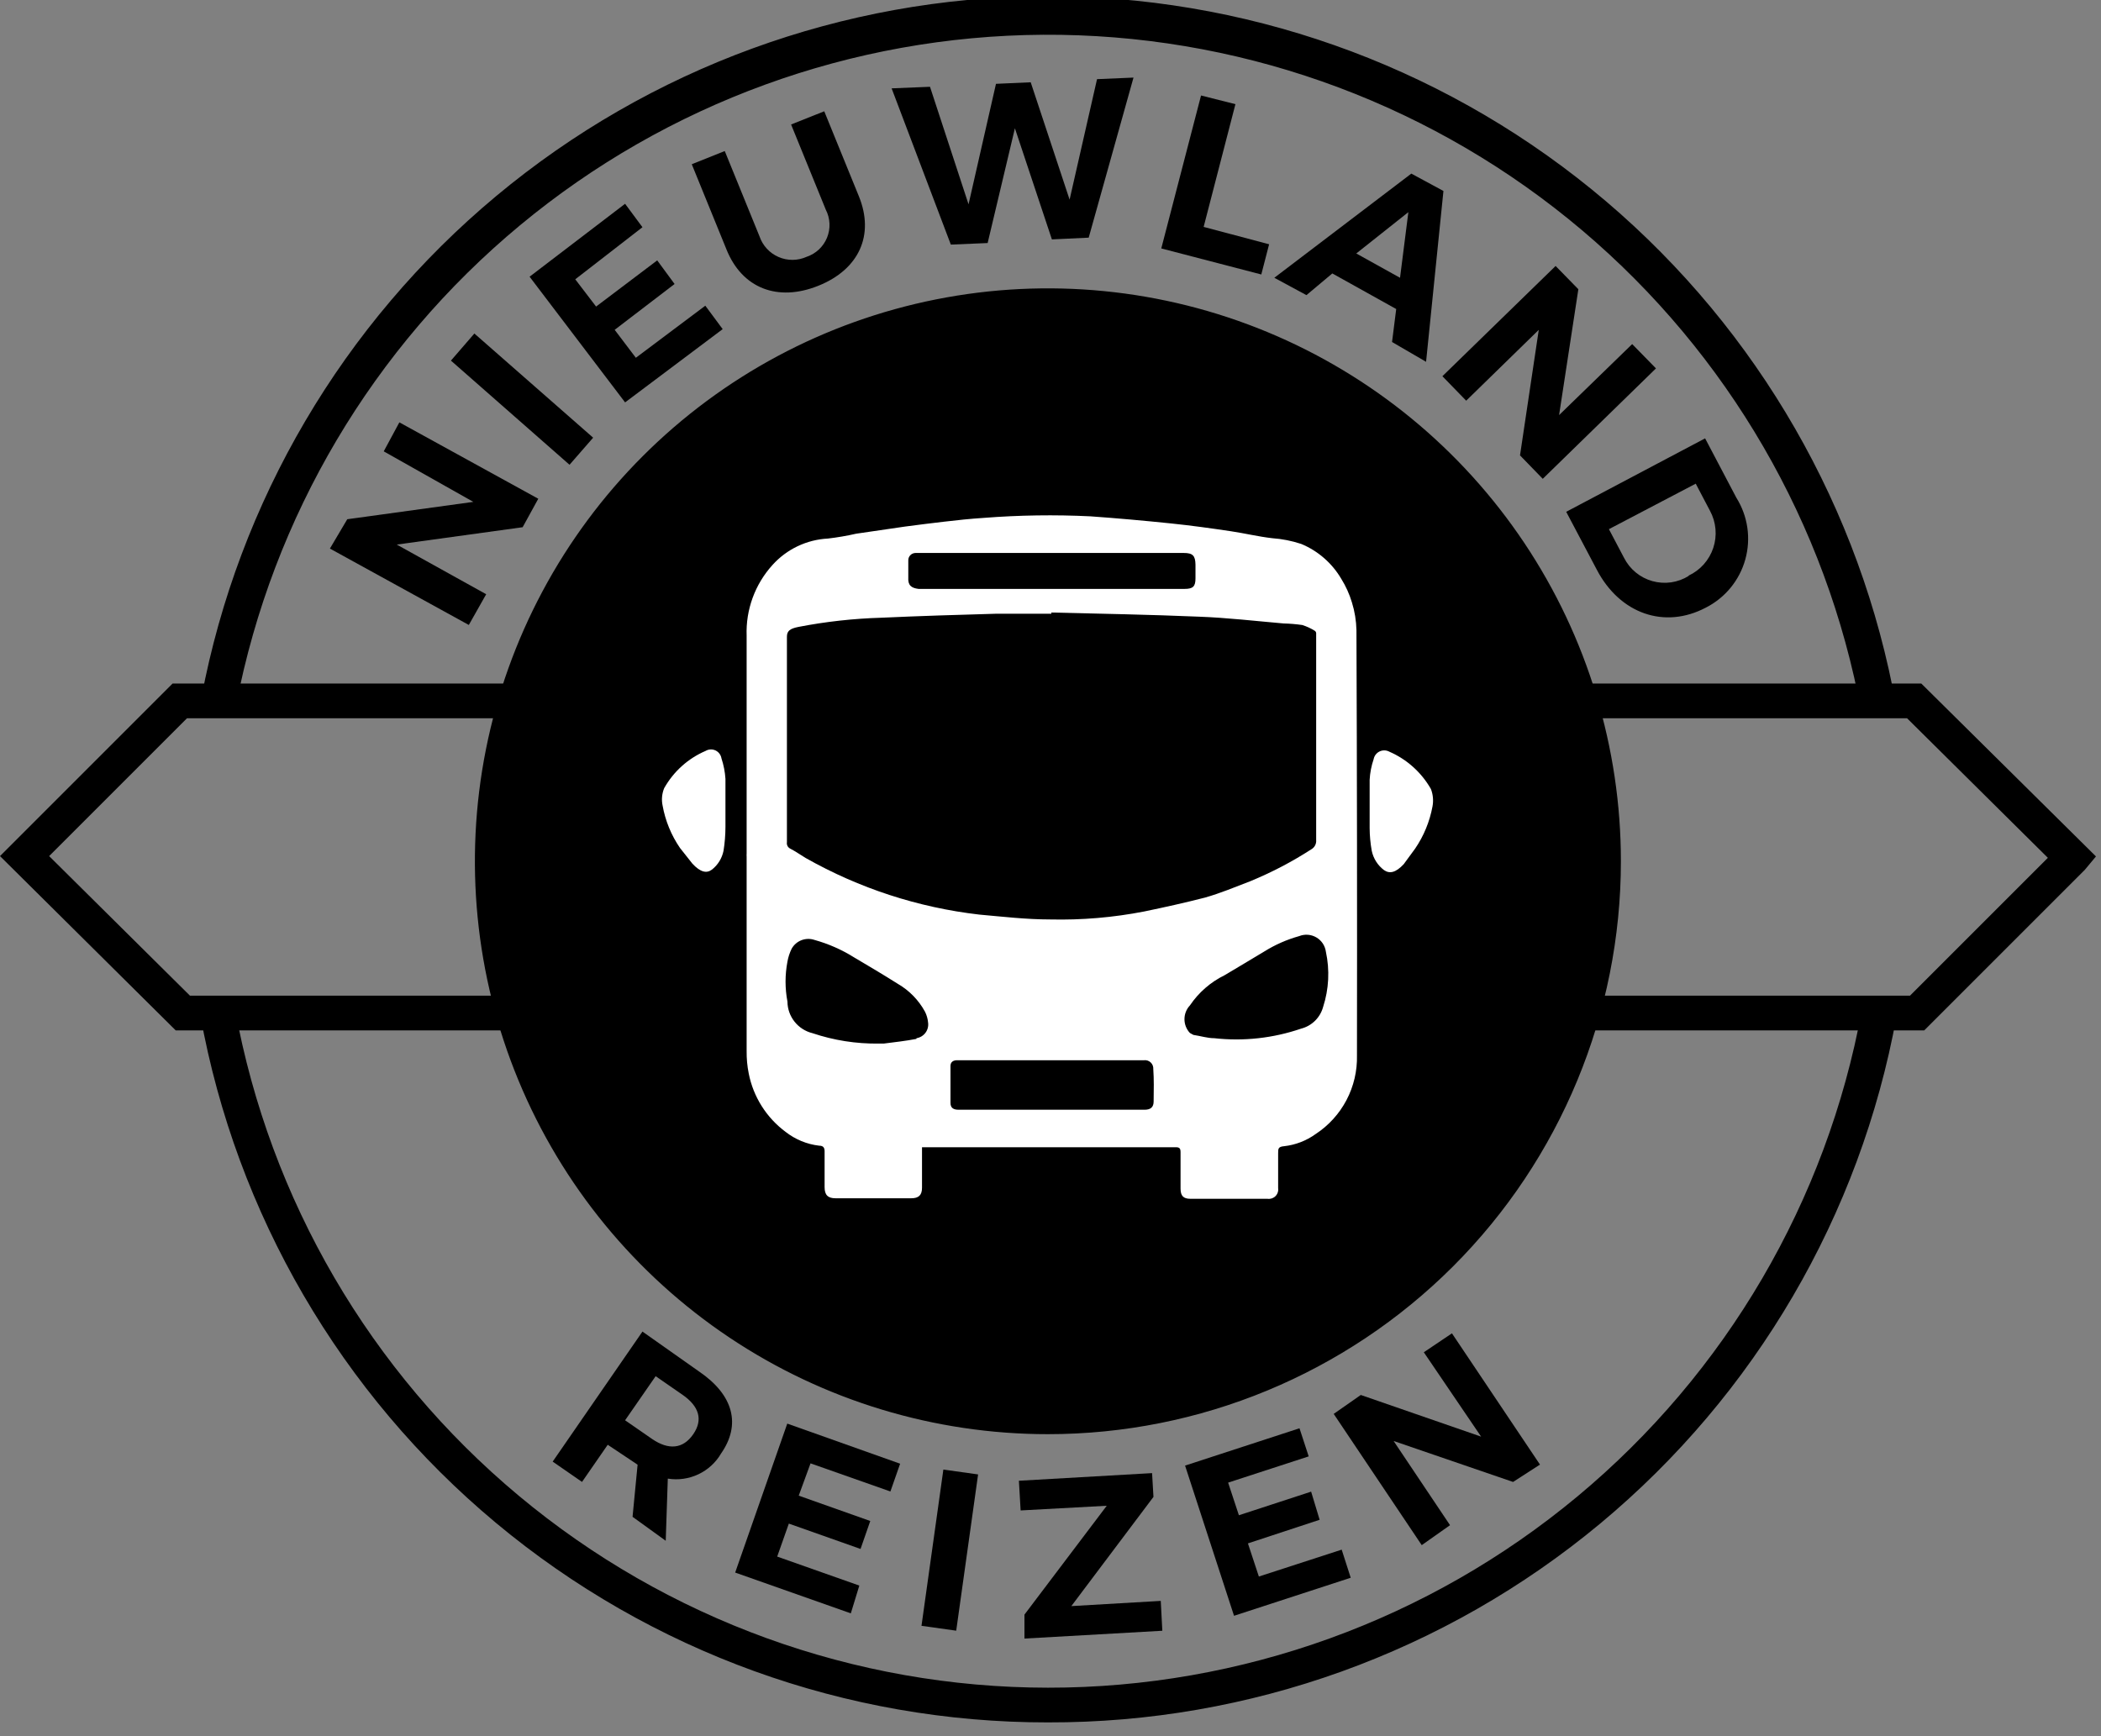 <svg width="121" height="100" viewBox="0 0 121 100" fill="none" xmlns="http://www.w3.org/2000/svg">
<rect x="0" y="0" width="121" height="100" fill="#808080" stroke="none"/>
<g clip-path="url(#clip0_3072_20769)">
<path d="M20 29.908L27.26 28.908L22.1 25.998L23 24.328L31 28.728L30.1 30.368L22.85 31.368L28 34.228L27 35.998L19 31.598L20 29.908Z" fill="black"/>
<path d="M27.32 19.211L34.16 25.211L32.8 26.771L25.97 20.771L27.32 19.211Z" fill="black"/>
<path d="M36 11.738L37 13.088L33.13 16.088L34.33 17.658L37.85 14.998L38.85 16.358L35.4 18.998L36.62 20.608L40.62 17.608L41.62 18.958L36 23.178L30.5 15.938L36 11.738Z" fill="black"/>
<path d="M46.46 14.79C46.723 14.701 46.964 14.557 47.166 14.367C47.368 14.176 47.527 13.945 47.631 13.687C47.736 13.43 47.783 13.153 47.771 12.876C47.759 12.599 47.687 12.327 47.56 12.08L45.56 7.17L47.47 6.41L49.47 11.32C50.37 13.55 49.47 15.52 47.13 16.46C44.79 17.4 42.74 16.61 41.84 14.37L39.84 9.46L41.74 8.7L43.74 13.61C43.83 13.875 43.974 14.118 44.163 14.323C44.352 14.529 44.582 14.692 44.838 14.803C45.095 14.915 45.371 14.971 45.651 14.969C45.93 14.966 46.206 14.905 46.46 14.79Z" fill="black"/>
<path d="M53.56 4.999L55.78 11.769L57.36 4.829L59.36 4.739L61.6 11.499L63.18 4.559L65.28 4.469L62.7 13.689L60.58 13.789L58.45 7.389L56.88 13.999L54.76 14.089L51.35 5.089L53.56 4.999Z" fill="black"/>
<path d="M71.15 6L69.32 13.07L73.09 14.07L72.64 15.81L66.88 14.31L69.17 5.5L71.15 6Z" fill="black"/>
<path d="M80.41 17.8L76.73 15.75L75.24 17L73.39 16L81.28 10L83.13 11L82.13 20.84L80.17 19.7L80.41 17.8ZM80.63 16L81.11 12.22L78.11 14.6L80.63 16Z" fill="black"/>
<path d="M90.9 16.66L89.79 23.91L94 19.82L95.37 21.22L88.85 27.58L87.54 26.23L88.62 19L84.44 23.08L83.07 21.67L89.59 15.32L90.9 16.66Z" fill="black"/>
<path d="M98.24 35C95.87 36.25 93.29 35.36 91.96 32.81L90.2 29.48L98.2 25.25L100 28.67C100.328 29.194 100.543 29.78 100.632 30.392C100.72 31.004 100.681 31.627 100.515 32.223C100.35 32.819 100.062 33.373 99.67 33.851C99.278 34.329 98.791 34.721 98.24 35ZM97.24 33.16C97.575 33.005 97.875 32.783 98.121 32.508C98.367 32.232 98.554 31.909 98.67 31.559C98.787 31.208 98.83 30.837 98.797 30.47C98.764 30.102 98.656 29.744 98.48 29.42L97.66 27.86L92.66 30.48L93.53 32.13C93.694 32.455 93.924 32.743 94.206 32.974C94.488 33.206 94.814 33.376 95.165 33.473C95.516 33.571 95.884 33.595 96.245 33.543C96.605 33.49 96.951 33.364 97.26 33.17L97.24 33.16Z" fill="black"/>
<path d="M36.43 87.369L36.72 84.369L36.56 84.259L35 83.219L33.52 85.359L31.83 84.189L37 76.699L40.26 78.999C42.26 80.359 42.68 82.069 41.53 83.719C41.225 84.243 40.768 84.662 40.22 84.92C39.672 85.179 39.058 85.266 38.46 85.169L38.34 88.749L36.43 87.369ZM36 81.809L37.56 82.889C38.5 83.529 39.33 83.469 39.92 82.619C40.51 81.769 40.25 80.999 39.32 80.349L37.76 79.269L36 81.809Z" fill="black"/>
<path d="M51.84 84.31L51.28 85.91L46.68 84.29L46 86.15L50.12 87.61L49.56 89.22L45.43 87.76L44.76 89.66L49.49 91.33L49 92.93L42.34 90.58L45.34 82L51.84 84.31Z" fill="black"/>
<path d="M56.33 84.928L55.07 93.928L53.07 93.648L54.33 84.648L56.33 84.928Z" fill="black"/>
<path d="M66.35 84.852L66.43 86.222L61.7 92.512L66.85 92.212L66.94 93.932L59 94.382V93.002L63.74 86.732L58.78 87.002L58.68 85.292L66.35 84.852Z" fill="black"/>
<path d="M74.84 82.269L75.37 83.889L70.73 85.4L71.35 87.279L75.51 85.919L76 87.54L71.87 88.9L72.5 90.809L77.27 89.26L77.79 90.879L71.07 93.07L68.25 84.419L74.84 82.269Z" fill="black"/>
<path d="M78.37 80.351L85.3 82.751L82 77.891L83.62 76.801L88.69 84.361L87.14 85.361L80.26 83.001L83.51 87.851L81.88 89.001L76.81 81.441L78.37 80.351Z" fill="black"/>
<path d="M60.35 99.211C48.73 99.225 37.475 95.155 28.553 87.711C19.631 80.268 13.609 69.925 11.54 58.491L13.54 58.141C15.54 69.1 21.319 79.012 29.872 86.151C38.425 93.29 49.21 97.204 60.351 97.212C71.492 97.22 82.282 93.322 90.846 86.196C99.41 79.07 105.204 69.167 107.22 58.211L109.22 58.561C107.133 69.991 101.095 80.324 92.162 87.755C83.23 95.185 71.969 99.24 60.35 99.211Z" fill="black"/>
<path d="M13.6 40.56L11.6 40.18C13.739 28.87 19.744 18.656 28.585 11.286C37.427 3.916 48.555 -0.151 60.065 -0.218C71.575 -0.285 82.751 3.651 91.678 10.917C100.605 18.183 106.729 28.326 109 39.61L107 40.01C104.778 29.227 98.889 19.548 90.334 12.618C81.78 5.689 71.088 1.937 60.08 2.002C49.071 2.067 38.424 5.944 29.952 12.974C21.48 20.004 15.705 29.752 13.61 40.56H13.6Z" fill="black"/>
<path d="M110.82 59.351H91.15V57.351H110L117.94 49.411L109.83 41.371H91V39.371H110.65L120.71 49.331L120.06 50.111L110.82 59.351Z" fill="black"/>
<path d="M29.76 59.351H10.12L0 49.311L9.94 39.371H29.62V41.371H10.77L2.83 49.311L10.94 57.351H29.76V59.351Z" fill="black"/>
<path d="M60.35 82.609C53.823 82.609 47.443 80.674 42.016 77.048C36.59 73.422 32.36 68.268 29.862 62.238C27.364 56.208 26.711 49.573 27.984 43.171C29.258 36.77 32.401 30.89 37.016 26.275C41.631 21.66 47.511 18.517 53.912 17.244C60.313 15.97 66.949 16.624 72.979 19.121C79.009 21.619 84.162 25.849 87.789 31.276C91.415 36.702 93.35 43.083 93.35 49.609C93.35 58.361 89.873 66.755 83.685 72.944C77.496 79.133 69.102 82.609 60.35 82.609ZM60.35 18.609C54.219 18.609 48.225 20.427 43.127 23.834C38.029 27.24 34.056 32.082 31.71 37.746C29.363 43.411 28.75 49.644 29.946 55.657C31.142 61.671 34.094 67.194 38.43 71.53C42.765 75.865 48.289 78.818 54.302 80.014C60.316 81.21 66.549 80.596 72.213 78.25C77.878 75.903 82.719 71.93 86.126 66.832C89.532 61.734 91.35 55.741 91.35 49.609C91.351 45.538 90.551 41.505 88.993 37.743C87.436 33.981 85.153 30.562 82.274 27.683C79.395 24.803 75.977 22.519 72.216 20.96C68.454 19.402 64.422 18.599 60.35 18.599V18.609Z" fill="black"/>
<path d="M60.35 81.46C77.962 81.46 92.24 67.182 92.24 49.57C92.24 31.957 77.962 17.68 60.35 17.68C42.738 17.68 28.46 31.957 28.46 49.57C28.46 67.182 42.738 81.46 60.35 81.46Z" fill="black"/>
<path d="M80.84 49.78C80.38 50.27 80.03 50.34 79.71 50.12C79.344 49.846 79.092 49.448 79 49C78.923 48.571 78.883 48.136 78.88 47.7C78.88 46.77 78.88 45.84 78.88 44.92C78.901 44.515 78.979 44.114 79.11 43.73C79.128 43.633 79.168 43.542 79.228 43.465C79.288 43.387 79.366 43.324 79.455 43.282C79.544 43.24 79.641 43.22 79.74 43.223C79.838 43.226 79.934 43.253 80.02 43.3C81.028 43.74 81.866 44.495 82.41 45.45C82.532 45.769 82.563 46.115 82.5 46.45C82.34 47.321 81.999 48.149 81.5 48.88" fill="white"/>
<path d="M39.16 48.841C38.658 48.108 38.317 47.276 38.16 46.401C38.089 46.066 38.121 45.718 38.25 45.401C38.788 44.441 39.628 43.685 40.64 43.251C40.726 43.201 40.822 43.173 40.921 43.169C41.02 43.164 41.119 43.184 41.208 43.226C41.298 43.269 41.376 43.332 41.435 43.412C41.495 43.491 41.534 43.583 41.55 43.681C41.676 44.063 41.754 44.46 41.78 44.861C41.78 45.791 41.78 46.721 41.78 47.641C41.778 48.097 41.741 48.551 41.67 49.001C41.584 49.433 41.346 49.82 41 50.091C40.69 50.321 40.34 50.241 39.88 49.751" fill="white"/>
<path d="M78.12 36.301C78.108 35.758 78.021 35.22 77.86 34.701C77.715 34.219 77.507 33.758 77.24 33.331C76.71 32.433 75.903 31.731 74.94 31.331C74.399 31.152 73.838 31.041 73.27 31.001C72.48 30.911 71.7 30.721 70.9 30.601C69.76 30.431 68.61 30.271 67.45 30.151C65.9 29.991 64.35 29.851 62.8 29.741C60.75 29.641 58.696 29.671 56.65 29.831C55.88 29.881 55.12 29.961 54.36 30.051C53.6 30.141 52.86 30.231 52.12 30.331L49.31 30.741C48.772 30.864 48.228 30.957 47.68 31.021C47.074 31.052 46.481 31.203 45.934 31.463C45.386 31.724 44.896 32.091 44.49 32.541C43.48 33.655 42.945 35.119 43 36.621V48.771C43 49.001 43 48.941 43 49.151C42.995 49.218 42.995 49.285 43 49.351C43 53.081 43 56.811 43 60.541C42.995 60.974 43.035 61.407 43.12 61.831C43.385 63.181 44.145 64.383 45.25 65.201C45.806 65.635 46.47 65.909 47.17 65.991C47.45 65.991 47.5 66.141 47.49 66.381C47.49 67.051 47.49 67.721 47.49 68.381C47.49 68.831 47.68 69.021 48.12 69.021H52.48C52.91 69.021 53.1 68.841 53.1 68.411C53.1 67.981 53.1 67.481 53.1 67.011V66.081H53.37H67.72C67.94 66.081 67.99 66.161 67.99 66.371C67.99 67.071 67.99 67.771 67.99 68.461C67.99 68.881 68.15 69.051 68.56 69.051H73C73.083 69.063 73.167 69.055 73.246 69.029C73.326 69.002 73.398 68.958 73.457 68.898C73.516 68.839 73.561 68.767 73.587 68.688C73.614 68.609 73.622 68.524 73.61 68.441C73.61 67.771 73.61 67.101 73.61 66.441C73.61 66.161 73.61 66.051 73.96 66.021C74.613 65.947 75.237 65.706 75.77 65.321C76.519 64.831 77.13 64.157 77.547 63.365C77.963 62.572 78.171 61.686 78.15 60.791C78.163 52.625 78.153 44.461 78.12 36.301ZM52.31 33.301C52.31 32.961 52.31 32.621 52.31 32.301C52.306 32.244 52.314 32.186 52.333 32.131C52.352 32.077 52.382 32.027 52.422 31.985C52.461 31.942 52.509 31.909 52.562 31.886C52.615 31.863 52.672 31.851 52.73 31.851H68.17C68.69 31.851 68.84 32.001 68.85 32.521C68.85 32.781 68.85 33.041 68.85 33.311C68.85 33.781 68.71 33.921 68.22 33.921H52.9C52.49 33.871 52.28 33.721 52.31 33.261V33.301ZM52.78 59.841C52.15 59.961 51.52 60.031 50.89 60.111H50.6C49.305 60.127 48.017 59.924 46.79 59.511C46.382 59.411 46.019 59.178 45.758 58.848C45.497 58.519 45.353 58.112 45.35 57.691C45.205 56.931 45.205 56.151 45.35 55.391C45.395 55.135 45.476 54.886 45.59 54.651C45.715 54.425 45.916 54.249 46.157 54.156C46.398 54.063 46.665 54.057 46.91 54.141C47.711 54.364 48.475 54.7 49.18 55.141C50.03 55.641 50.87 56.141 51.71 56.671C52.367 57.052 52.906 57.605 53.27 58.271C53.37 58.468 53.431 58.682 53.45 58.901C53.479 59.109 53.425 59.32 53.299 59.489C53.174 59.657 52.987 59.769 52.78 59.801V59.841ZM66.44 63.441C66.44 63.781 66.26 63.921 65.92 63.921H55.2C54.92 63.921 54.74 63.821 54.74 63.531C54.74 62.821 54.74 62.111 54.74 61.401C54.74 61.161 54.91 61.061 55.15 61.071H60.55C62.33 61.071 64.1 61.071 65.87 61.071C65.941 61.061 66.014 61.066 66.083 61.087C66.152 61.109 66.215 61.145 66.268 61.194C66.32 61.243 66.362 61.303 66.388 61.37C66.414 61.437 66.425 61.51 66.42 61.581C66.46 62.161 66.45 62.781 66.44 63.401V63.441ZM65.9 52.501C64.115 52.849 62.298 53.003 60.48 52.961C59.11 52.961 57.75 52.801 56.4 52.681C52.882 52.275 49.481 51.166 46.4 49.421C46.1 49.241 45.82 49.041 45.51 48.881C45.443 48.848 45.388 48.794 45.354 48.728C45.32 48.661 45.308 48.585 45.32 48.511V36.681C45.32 36.351 45.48 36.211 45.98 36.111C47.556 35.805 49.155 35.628 50.76 35.581C52.97 35.481 55.18 35.411 57.38 35.351C58.44 35.351 59.49 35.351 60.55 35.351V35.281C63.39 35.351 66.22 35.401 69.06 35.521C70.68 35.581 72.3 35.771 73.92 35.911C74.281 35.919 74.642 35.95 75 36.001C75.246 36.079 75.481 36.186 75.7 36.321C75.727 36.334 75.75 36.354 75.768 36.379C75.785 36.403 75.796 36.431 75.8 36.461C75.8 36.821 75.8 37.181 75.8 37.541C75.8 37.661 75.8 37.771 75.8 37.891C75.8 41.391 75.8 44.891 75.8 48.381C75.81 48.489 75.789 48.597 75.74 48.693C75.69 48.788 75.614 48.868 75.52 48.921C74.406 49.641 73.227 50.257 72 50.761C71.14 51.091 70.28 51.451 69.4 51.701C68.23 52.001 67.06 52.261 65.9 52.501ZM76.2 58.001C76.118 58.303 75.957 58.578 75.734 58.798C75.511 59.017 75.233 59.174 74.93 59.251C73.324 59.801 71.617 59.989 69.93 59.801C69.54 59.801 69.14 59.671 68.73 59.611L68.53 59.501C68.327 59.286 68.215 59.002 68.215 58.706C68.215 58.411 68.327 58.127 68.53 57.911C69.033 57.166 69.723 56.566 70.53 56.171C71.3 55.721 72.06 55.251 72.82 54.801C73.441 54.414 74.115 54.118 74.82 53.921C74.98 53.857 75.152 53.831 75.323 53.843C75.495 53.856 75.661 53.908 75.81 53.995C75.959 54.082 76.085 54.201 76.181 54.344C76.276 54.488 76.337 54.651 76.36 54.821C76.588 55.877 76.533 56.974 76.2 58.001Z" fill="white"/>
</g>
<defs>
<clipPath id="clip0_3072_20769">
<rect width="120.71" height="99.21" fill="white"/>
</clipPath>
</defs>
</svg>
